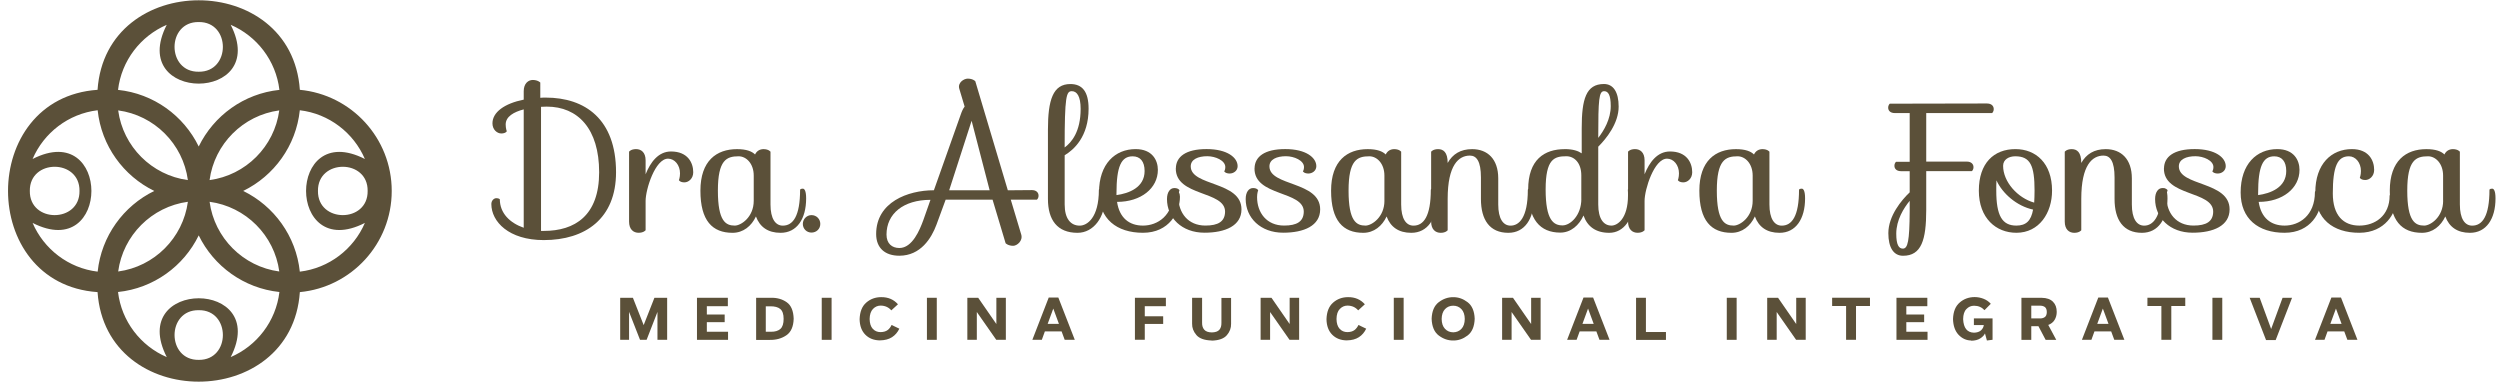<svg xmlns="http://www.w3.org/2000/svg" width="252" height="39" viewBox="0 0 252 39" fill="none"><path d="M52.791 22.962V11.026C51.791 11.286 50.973 11.75 50.973 12.545C50.973 12.952 51.084 13.232 51.084 13.232C51.084 13.232 50.973 13.454 50.528 13.454C50.121 13.454 49.639 13.084 49.639 12.434C49.639 11.303 50.861 10.431 52.791 10.043V9.191C52.791 8.393 53.272 8.06 53.7 8.06C54.218 8.06 54.461 8.319 54.461 8.319V9.858C54.646 9.838 54.831 9.838 55.016 9.838C58.966 9.838 62.097 12.006 62.097 17.363C62.097 22.033 59.003 24.201 54.811 24.201C51.269 24.201 49.528 22.329 49.528 20.569C49.528 20.215 49.788 19.976 50.03 19.976C50.289 19.976 50.383 20.087 50.383 20.087C50.383 21.494 51.404 22.477 52.794 22.959L52.791 22.962ZM54.535 10.764V23.276H54.814C57.946 23.276 60.394 21.737 60.394 17.363C60.394 12.989 58.262 10.747 55.111 10.747C54.905 10.747 54.703 10.767 54.535 10.767V10.764Z" fill="#5B5039"></path><path d="M65.077 23.205C65.077 23.205 64.892 23.464 64.373 23.464C63.855 23.464 63.41 23.131 63.41 22.333V15.289C63.41 15.289 63.596 15.03 64.114 15.03C64.632 15.03 65.077 15.363 65.077 16.161V17.569C65.558 16.363 66.356 15.269 67.636 15.269C69.323 15.269 69.878 16.4 69.878 17.363C69.878 18.013 69.397 18.383 68.989 18.383C68.545 18.383 68.434 18.161 68.434 18.161C68.434 18.161 68.545 17.882 68.545 17.474C68.545 16.639 68.006 15.993 67.34 15.993C66.043 15.993 65.077 19.087 65.077 20.255V23.205Z" fill="#5B5039"></path><path d="M80.925 19.016C81.073 19.016 81.259 19.201 81.259 20C81.259 22.057 80.333 23.468 78.683 23.468C77.403 23.468 76.589 22.875 76.198 21.818C75.754 22.781 74.919 23.468 73.844 23.468C71.804 23.468 70.602 22.245 70.602 19.222C70.602 16.198 72.232 15.033 74.292 15.033C75.239 15.033 75.794 15.255 76.111 15.572C76.279 15.202 76.612 15.033 76.962 15.033C77.481 15.033 77.666 15.293 77.666 15.293V20.612C77.666 22.057 78.168 22.744 78.909 22.744C79.929 22.744 80.649 21.797 80.649 19.128C80.649 19.128 80.669 19.016 80.929 19.016H80.925ZM75.976 20.239V17.7C75.976 16.478 75.215 15.754 74.457 15.754C73.235 15.754 72.363 16.124 72.363 19.218C72.363 22.313 73.161 22.74 74.067 22.74C74.696 22.74 75.976 21.888 75.976 20.239Z" fill="#5B5039"></path><path d="M81.797 21.683C82.299 21.683 82.686 22.074 82.686 22.572C82.686 23.07 82.296 23.444 81.797 23.444C81.299 23.444 80.925 23.053 80.925 22.572C80.925 22.09 81.316 21.683 81.797 21.683Z" fill="#5B5039"></path><path d="M101.592 19.181L104.019 19.161C104.464 19.161 104.686 19.42 104.686 19.717C104.686 20.013 104.518 20.124 104.518 20.124H101.885L102.942 23.646C103.127 24.276 102.514 24.777 102.127 24.777C101.609 24.777 101.366 24.518 101.366 24.518L100.05 20.124H95.323L94.397 22.646C93.895 23.999 92.804 25.777 90.653 25.777C89.208 25.777 88.316 24.999 88.316 23.589C88.316 20.383 91.504 19.178 94.137 19.178L96.844 11.542C96.956 11.208 97.087 10.929 97.235 10.744L96.696 8.946C96.511 8.333 97.161 7.925 97.548 7.925C98.067 7.925 98.309 8.185 98.309 8.185L101.588 19.178L101.592 19.181ZM93.067 22.201L93.791 20.144C91.046 20.144 89.36 21.552 89.36 23.646C89.36 24.555 89.915 24.999 90.656 24.999C91.972 24.999 92.713 23.164 93.067 22.201ZM99.757 19.181L97.939 12.175L95.676 19.181H99.757Z" fill="#5B5039"></path><path d="M111.043 19.016C111.191 19.016 111.376 19.201 111.376 20C111.376 21.872 110.245 23.468 108.615 23.468C106.575 23.468 105.632 22.171 105.632 20.057V13.087C105.632 10.067 106.134 8.471 107.895 8.471C109.117 8.471 109.73 9.269 109.73 10.956C109.73 13.791 108.228 15.107 107.319 15.646V20.612C107.319 22.057 107.932 22.744 108.838 22.744C109.561 22.744 110.767 21.983 110.767 19.128C110.767 19.128 110.804 19.016 111.046 19.016H111.043ZM108.928 10.973C108.928 9.713 108.558 9.191 108.04 9.191C107.484 9.191 107.316 9.673 107.316 14.865C108.003 14.363 108.928 13.289 108.928 10.973Z" fill="#5B5039"></path><path d="M118.548 19.239C118.79 19.239 118.939 19.481 118.939 19.831C118.939 21.387 117.864 23.464 115.211 23.464C112.558 23.464 110.78 22.057 110.78 19.404C110.78 16.511 112.41 15.03 114.471 15.03C116.157 15.03 116.713 16.161 116.713 17.124C116.713 18.979 115.009 20.35 112.599 20.35C112.841 21.979 113.841 22.74 115.211 22.74C116.676 22.74 118.269 21.74 118.269 19.346C118.269 19.346 118.285 19.235 118.548 19.235V19.239ZM112.541 19.666C113.784 19.498 115.376 18.905 115.376 17.239C115.376 16.276 114.932 15.757 114.171 15.757C113.023 15.757 112.541 16.757 112.541 19.501V19.669V19.666Z" fill="#5B5039"></path><path d="M118.528 16.956C118.548 15.808 119.511 15.027 121.622 15.027C123.733 15.027 124.753 15.899 124.753 16.75C124.753 17.232 124.326 17.491 123.955 17.491C123.511 17.491 123.4 17.269 123.4 17.269C123.4 17.269 123.511 17.138 123.511 16.841C123.511 16.175 122.511 15.747 121.693 15.747C120.767 15.747 120.026 16.064 120.026 16.767C120.026 18.787 125.141 18.249 125.141 21.104C125.141 22.754 123.511 23.457 121.413 23.457C119.114 23.457 117.632 21.939 117.632 20.067C117.632 19.363 117.949 18.956 118.373 18.956C118.797 18.956 118.891 19.178 118.891 19.178C118.891 19.178 118.78 19.457 118.78 19.865C118.78 21.441 119.743 22.737 121.504 22.737C122.8 22.737 123.47 22.329 123.487 21.346C123.508 19.195 118.464 19.828 118.521 16.952L118.528 16.956Z" fill="#5B5039"></path><path d="M126.46 16.956C126.481 15.808 127.444 15.027 129.555 15.027C131.666 15.027 132.686 15.899 132.686 16.75C132.686 17.232 132.258 17.491 131.888 17.491C131.444 17.491 131.332 17.269 131.332 17.269C131.332 17.269 131.444 17.138 131.444 16.841C131.444 16.175 130.444 15.747 129.625 15.747C128.699 15.747 127.959 16.064 127.959 16.767C127.959 18.787 133.073 18.249 133.073 21.104C133.073 22.754 131.444 23.457 129.346 23.457C127.046 23.457 125.565 21.939 125.565 20.067C125.565 19.363 125.881 18.956 126.305 18.956C126.73 18.956 126.824 19.178 126.824 19.178C126.824 19.178 126.713 19.457 126.713 19.865C126.713 21.441 127.676 22.737 129.437 22.737C130.733 22.737 131.403 22.329 131.42 21.346C131.44 19.195 126.396 19.828 126.454 16.952L126.46 16.956Z" fill="#5B5039"></path><path d="M144.497 19.016C144.645 19.016 144.831 19.201 144.831 20C144.831 22.057 143.905 23.468 142.255 23.468C140.975 23.468 140.161 22.875 139.77 21.818C139.326 22.781 138.491 23.468 137.417 23.468C135.376 23.468 134.174 22.245 134.174 19.222C134.174 16.198 135.804 15.033 137.864 15.033C138.81 15.033 139.366 15.255 139.683 15.572C139.851 15.202 140.184 15.033 140.534 15.033C141.053 15.033 141.238 15.293 141.238 15.293V20.612C141.238 22.057 141.74 22.744 142.48 22.744C143.501 22.744 144.225 21.797 144.225 19.128C144.225 19.128 144.241 19.016 144.504 19.016H144.497ZM139.548 20.239V17.7C139.548 16.478 138.787 15.754 138.029 15.754C136.807 15.754 135.935 16.124 135.935 19.218C135.935 22.313 136.733 22.74 137.642 22.74C138.272 22.74 139.551 21.888 139.551 20.239H139.548Z" fill="#5B5039"></path><path d="M154.282 19.016C154.43 19.016 154.615 19.201 154.615 20C154.615 22.057 153.689 23.468 152.039 23.468C150.167 23.468 149.278 22.171 149.278 20.057V17.888C149.278 16.259 148.834 15.683 148.167 15.683C147.036 15.683 145.925 16.629 145.925 20.04V23.208C145.925 23.208 145.74 23.468 145.221 23.468C144.703 23.468 144.258 23.134 144.258 22.336V15.293C144.258 15.293 144.443 15.033 144.962 15.033C145.48 15.033 145.925 15.329 145.925 16.424C146.427 15.535 147.221 15.033 148.39 15.033C149.945 15.033 151.023 16.033 151.023 17.979V20.612C151.023 22.057 151.524 22.744 152.265 22.744C153.1 22.744 154.006 21.983 154.006 19.128C154.006 19.128 154.026 19.016 154.285 19.016H154.282Z" fill="#5B5039"></path><path d="M157.73 15.03C158.565 15.03 159.083 15.215 159.437 15.457V12.936C159.437 10.006 159.864 8.468 161.679 8.468C162.625 8.468 163.16 9.282 163.16 10.747C163.16 12.434 161.918 13.973 161.103 14.787V20.609C161.103 22.053 161.642 22.74 162.437 22.74C163.012 22.74 164.103 22.074 164.103 19.683C164.103 19.498 164.103 19.329 164.086 19.128C164.086 19.128 164.103 19.016 164.366 19.016C164.514 19.016 164.699 19.201 164.699 20C164.699 22.057 163.679 23.468 162.214 23.468C160.861 23.468 160.009 22.838 159.618 21.723C159.174 22.707 158.339 23.447 157.282 23.447C155.241 23.447 154.039 22.131 154.039 19.111C154.039 16.09 155.669 15.033 157.73 15.033V15.03ZM159.396 20.053V17.68C159.396 16.4 158.672 15.75 157.895 15.75C156.672 15.75 155.8 16.01 155.8 19.104C155.8 22.198 156.598 22.72 157.507 22.72C158.285 22.72 159.4 21.72 159.4 20.05L159.396 20.053ZM161.103 13.899C161.679 13.158 162.363 12.006 162.363 10.693C162.363 9.562 162.103 9.191 161.696 9.191C161.177 9.191 161.103 9.989 161.103 13.899Z" fill="#5B5039"></path><path d="M165.773 23.205C165.773 23.205 165.588 23.464 165.07 23.464C164.551 23.464 164.107 23.131 164.107 22.333V15.289C164.107 15.289 164.292 15.03 164.81 15.03C165.329 15.03 165.773 15.363 165.773 16.161V17.569C166.255 16.363 167.053 15.269 168.332 15.269C170.019 15.269 170.575 16.4 170.575 17.363C170.575 18.013 170.093 18.383 169.686 18.383C169.241 18.383 169.13 18.161 169.13 18.161C169.13 18.161 169.241 17.882 169.241 17.474C169.241 16.639 168.703 15.993 168.036 15.993C166.74 15.993 165.773 19.087 165.773 20.255V23.205Z" fill="#5B5039"></path><path d="M181.618 19.016C181.766 19.016 181.952 19.201 181.952 20C181.952 22.057 181.026 23.468 179.376 23.468C178.096 23.468 177.282 22.875 176.891 21.818C176.447 22.781 175.612 23.468 174.538 23.468C172.497 23.468 171.295 22.245 171.295 19.222C171.295 16.198 172.925 15.033 174.985 15.033C175.931 15.033 176.487 15.255 176.803 15.572C176.972 15.202 177.305 15.033 177.655 15.033C178.174 15.033 178.359 15.293 178.359 15.293V20.612C178.359 22.057 178.861 22.744 179.601 22.744C180.622 22.744 181.342 21.797 181.342 19.128C181.342 19.128 181.362 19.016 181.622 19.016H181.618ZM176.669 20.239V17.7C176.669 16.478 175.908 15.754 175.15 15.754C173.928 15.754 173.056 16.124 173.056 19.218C173.056 22.313 173.854 22.74 174.76 22.74C175.389 22.74 176.669 21.888 176.669 20.239Z" fill="#5B5039"></path><path d="M200.302 10.434C200.746 10.434 200.968 10.693 200.968 10.989C200.968 11.286 200.8 11.397 200.8 11.397H194.164V16.289H198.261C198.706 16.289 198.928 16.548 198.928 16.845C198.928 17.141 198.76 17.252 198.76 17.252H194.164V21.164C194.164 24.185 193.682 25.781 191.827 25.781C190.881 25.781 190.345 24.966 190.345 23.501C190.345 21.76 191.679 20.164 192.497 19.387V17.255H191.625C191.18 17.255 190.958 17.013 190.958 16.717C190.958 16.42 191.127 16.309 191.127 16.309H192.497V11.397H190.995C190.551 11.397 190.329 11.154 190.329 10.858C190.329 10.562 190.497 10.451 190.497 10.451L200.302 10.431V10.434ZM192.497 21.316V20.242C191.904 20.966 191.143 22.171 191.143 23.558C191.143 24.69 191.403 25.06 191.81 25.06C192.312 25.06 192.477 24.282 192.497 21.316Z" fill="#5B5039"></path><path d="M203.248 23.464C201.207 23.464 199.467 22 199.467 19.218C199.467 16.437 200.985 15.03 203.157 15.03C205.214 15.03 206.847 16.457 206.847 19.218C206.847 21.461 205.551 23.464 203.251 23.464H203.248ZM203.248 22.74C204.231 22.74 204.729 22.259 204.935 21.127C203.285 20.774 201.84 19.498 201.244 18.181C201.224 18.498 201.224 18.848 201.224 19.218C201.224 21.74 201.817 22.74 203.244 22.74H203.248ZM201.914 16.717C201.914 18.329 203.379 19.959 205.046 20.424C205.066 20.07 205.083 19.663 205.083 19.218C205.083 16.717 204.675 15.754 203.137 15.754C202.507 15.754 201.914 16.07 201.914 16.717Z" fill="#5B5039"></path><path d="M218.15 19.016C218.298 19.016 218.483 19.201 218.483 20C218.483 22.057 217.557 23.468 215.908 23.468C214.036 23.468 213.147 22.171 213.147 20.057V17.888C213.147 16.259 212.702 15.683 212.036 15.683C210.904 15.683 209.793 16.629 209.793 20.04V23.208C209.793 23.208 209.608 23.468 209.089 23.468C208.571 23.468 208.127 23.134 208.127 22.336V15.293C208.127 15.293 208.312 15.033 208.83 15.033C209.349 15.033 209.793 15.329 209.793 16.424C210.295 15.535 211.089 15.033 212.258 15.033C213.813 15.033 214.891 16.033 214.891 17.979V20.612C214.891 22.057 215.392 22.744 216.133 22.744C216.968 22.744 217.877 21.983 217.877 19.128C217.877 19.128 217.894 19.016 218.157 19.016H218.15Z" fill="#5B5039"></path><path d="M218.13 16.956C218.15 15.808 219.113 15.027 221.224 15.027C223.335 15.027 224.355 15.899 224.355 16.75C224.355 17.232 223.928 17.491 223.557 17.491C223.113 17.491 223.002 17.269 223.002 17.269C223.002 17.269 223.113 17.138 223.113 16.841C223.113 16.175 222.113 15.747 221.295 15.747C220.369 15.747 219.628 16.064 219.628 16.767C219.628 18.787 224.743 18.249 224.743 21.104C224.743 22.754 223.113 23.457 221.015 23.457C218.716 23.457 217.234 21.939 217.234 20.067C217.234 19.363 217.551 18.956 217.975 18.956C218.399 18.956 218.493 19.178 218.493 19.178C218.493 19.178 218.382 19.457 218.382 19.865C218.382 21.441 219.345 22.737 221.106 22.737C222.403 22.737 223.073 22.329 223.089 21.346C223.11 19.195 218.066 19.828 218.123 16.952L218.13 16.956Z" fill="#5B5039"></path><path d="M233.625 19.239C233.867 19.239 234.015 19.481 234.015 19.831C234.015 21.387 232.941 23.464 230.288 23.464C227.635 23.464 225.857 22.057 225.857 19.404C225.857 16.511 227.487 15.03 229.547 15.03C231.234 15.03 231.79 16.161 231.79 17.124C231.79 18.979 230.083 20.35 227.675 20.35C227.918 21.979 228.918 22.74 230.288 22.74C231.753 22.74 233.345 21.74 233.345 19.346C233.345 19.346 233.365 19.235 233.625 19.235V19.239ZM227.618 19.666C228.86 19.498 230.453 18.905 230.453 17.239C230.453 16.276 230.009 15.757 229.248 15.757C228.099 15.757 227.618 16.757 227.618 19.501V19.669V19.666Z" fill="#5B5039"></path><path d="M241.15 19.609C241.392 19.609 241.54 19.851 241.54 20.201C241.54 21.387 240.466 23.464 237.813 23.464C235.16 23.464 233.382 22.057 233.382 19.404C233.382 16.511 235.012 15.03 237.072 15.03C238.759 15.03 239.315 16.161 239.315 17.124C239.315 17.774 238.833 18.144 238.426 18.144C237.982 18.144 237.87 17.922 237.87 17.922C237.87 17.922 237.982 17.643 237.982 17.235C237.982 16.4 237.443 15.754 236.776 15.754C235.628 15.754 235.147 16.754 235.147 19.498C235.147 21.723 236.221 22.74 237.817 22.74C239.413 22.74 240.874 21.74 240.874 19.72C240.874 19.72 240.894 19.609 241.153 19.609H241.15Z" fill="#5B5039"></path><path d="M251.214 19.016C251.362 19.016 251.547 19.201 251.547 20C251.547 22.057 250.621 23.468 248.971 23.468C247.692 23.468 246.877 22.875 246.487 21.818C246.042 22.781 245.207 23.468 244.133 23.468C242.093 23.468 240.891 22.245 240.891 19.222C240.891 16.198 242.52 15.033 244.581 15.033C245.527 15.033 246.083 15.255 246.399 15.572C246.567 15.202 246.901 15.033 247.251 15.033C247.769 15.033 247.955 15.293 247.955 15.293V20.612C247.955 22.057 248.456 22.744 249.197 22.744C250.217 22.744 250.938 21.797 250.938 19.128C250.938 19.128 250.958 19.016 251.217 19.016H251.214ZM246.264 20.239V17.7C246.264 16.478 245.503 15.754 244.746 15.754C243.524 15.754 242.652 16.124 242.652 19.218C242.652 22.313 243.45 22.74 244.359 22.74C244.988 22.74 246.268 21.888 246.268 20.239H246.264Z" fill="#5B5039"></path><path d="M62.515 34.255V30.016H63.797L64.882 32.771L65.966 30.016H67.249V34.255H66.272V31.441L65.178 34.255H64.515L63.41 31.434V34.255H62.515Z" fill="#5B5039"></path><path d="M70.255 34.255V30.016H73.367V30.865H71.249V31.703H73.047V32.474H71.249V33.44H73.387V34.255H70.255Z" fill="#5B5039"></path><path d="M76.218 34.255V30.016H77.686C78.316 29.999 78.855 30.151 79.299 30.464C79.747 30.777 79.979 31.336 80.003 32.134C79.979 32.922 79.733 33.481 79.265 33.797C78.797 34.117 78.242 34.272 77.606 34.262H76.222L76.215 34.255H76.218ZM77.212 33.44H77.71C78.127 33.447 78.447 33.349 78.666 33.151C78.885 32.956 78.989 32.615 78.989 32.141C78.989 31.666 78.878 31.336 78.653 31.148C78.43 30.959 78.087 30.868 77.626 30.875H77.191V33.444V33.437L77.215 33.444L77.212 33.44Z" fill="#5B5039"></path><path d="M82.831 34.255V30.016H83.824V34.255H82.831Z" fill="#5B5039"></path><path d="M88.706 34.312C88.097 34.306 87.605 34.117 87.232 33.743C86.858 33.37 86.663 32.851 86.649 32.181C86.673 31.427 86.895 30.868 87.319 30.501C87.737 30.137 88.242 29.952 88.821 29.952C89.525 29.945 90.09 30.188 90.514 30.673L89.844 31.285C89.575 30.972 89.218 30.811 88.774 30.804C88.471 30.804 88.215 30.915 87.996 31.141C87.777 31.366 87.666 31.706 87.659 32.158C87.666 32.589 87.77 32.919 87.972 33.141C88.174 33.363 88.437 33.477 88.76 33.477C89.063 33.471 89.296 33.403 89.471 33.272C89.646 33.141 89.777 32.966 89.871 32.757L90.653 33.131C90.481 33.494 90.235 33.784 89.915 33.989C89.595 34.195 89.195 34.302 88.71 34.309V34.302L88.703 34.312H88.706Z" fill="#5B5039"></path><path d="M93.434 34.255V30.016H94.427V34.255H93.434Z" fill="#5B5039"></path><path d="M97.508 34.255V30.016H98.602L100.434 32.663V30.016H101.39V34.255H100.424L98.464 31.451V34.255H97.508Z" fill="#5B5039"></path><path d="M105.322 33.407L105.016 34.255H104.06L105.713 29.989H106.679L108.339 34.255H107.322L107.009 33.407H105.316H105.322ZM106.74 32.646L106.171 31.104L105.605 32.646H106.733V32.639L106.74 32.646Z" fill="#5B5039"></path><path d="M114.4 34.255V30.016H117.521V30.865H115.393V31.881H117.248V32.653H115.393V34.248H114.4V34.242V34.255Z" fill="#5B5039"></path><path d="M122.13 34.323C121.4 34.299 120.891 34.117 120.595 33.77C120.299 33.424 120.154 33.043 120.164 32.626V30.016H121.171V32.518C121.164 32.814 121.231 33.05 121.383 33.228C121.535 33.407 121.784 33.501 122.147 33.508C122.504 33.501 122.757 33.417 122.908 33.245C123.06 33.073 123.127 32.838 123.12 32.531V30.03H124.093V32.639C124.104 33.057 123.965 33.437 123.669 33.784C123.373 34.131 122.864 34.316 122.134 34.336V34.326L122.13 34.323Z" fill="#5B5039"></path><path d="M127.07 34.255V30.016H128.164L129.996 32.663V30.016H130.952V34.255H129.986L128.026 31.451V34.255H127.07Z" fill="#5B5039"></path><path d="M135.767 34.312C135.157 34.306 134.666 34.117 134.292 33.743C133.918 33.37 133.723 32.851 133.71 32.181C133.733 31.427 133.955 30.868 134.38 30.501C134.797 30.137 135.302 29.952 135.881 29.952C136.585 29.945 137.151 30.188 137.575 30.673L136.905 31.285C136.635 30.972 136.279 30.811 135.834 30.804C135.531 30.804 135.275 30.915 135.056 31.141C134.837 31.363 134.726 31.706 134.72 32.158C134.726 32.589 134.831 32.919 135.033 33.141C135.235 33.363 135.497 33.477 135.821 33.477C136.124 33.471 136.356 33.403 136.531 33.272C136.703 33.137 136.837 32.966 136.932 32.757L137.713 33.131C137.541 33.494 137.295 33.784 136.975 33.989C136.656 34.195 136.255 34.302 135.77 34.309V34.302L135.763 34.312H135.767Z" fill="#5B5039"></path><path d="M140.494 34.255V30.016H141.487V34.255H140.494Z" fill="#5B5039"></path><path d="M145.029 33.821C144.578 33.481 144.336 32.915 144.309 32.134C144.336 31.356 144.578 30.801 145.029 30.457C145.48 30.117 145.969 29.949 146.487 29.956C147.002 29.949 147.48 30.117 147.928 30.457C148.379 30.797 148.622 31.356 148.649 32.134C148.622 32.915 148.379 33.481 147.928 33.821C147.48 34.161 147.002 34.329 146.487 34.322C145.969 34.329 145.48 34.161 145.029 33.821ZM146.487 33.498C146.824 33.491 147.097 33.376 147.312 33.148C147.531 32.919 147.642 32.582 147.649 32.154C147.642 31.723 147.531 31.39 147.312 31.161C147.093 30.932 146.821 30.814 146.487 30.814C146.154 30.814 145.874 30.932 145.656 31.161C145.437 31.39 145.326 31.727 145.319 32.154C145.326 32.585 145.437 32.919 145.656 33.148C145.874 33.376 146.147 33.494 146.487 33.498Z" fill="#5B5039"></path><path d="M151.413 34.255V30.016H152.507L154.339 32.663V30.016H155.295V34.255H154.329L152.369 31.451V34.255H151.413Z" fill="#5B5039"></path><path d="M159.228 33.407L158.921 34.255H157.965L159.618 29.989H160.585L162.245 34.255H161.228L160.915 33.407H159.221H159.228ZM160.645 32.646L160.076 31.104L159.511 32.646H160.639V32.639L160.645 32.646Z" fill="#5B5039"></path><path d="M164.915 34.255V30.016H165.908V33.467H167.928V34.262H164.911V34.255H164.915Z" fill="#5B5039"></path><path d="M174.059 34.255V30.016H175.053V34.255H174.059Z" fill="#5B5039"></path><path d="M178.133 34.255V30.016H179.228L181.059 32.663V30.016H182.016V34.255H181.049L179.09 31.451V34.255H178.133Z" fill="#5B5039"></path><path d="M186.086 34.255V30.848H184.679V30.009H188.494V30.848H187.086V34.255H186.08V34.248L186.086 34.255Z" fill="#5B5039"></path><path d="M191.164 34.255V30.016H194.275V30.865H192.157V31.703H193.955V32.474H192.157V33.44H194.295V34.255H191.164Z" fill="#5B5039"></path><path d="M198.696 34.323C198.204 34.316 197.78 34.121 197.423 33.747C197.073 33.373 196.881 32.841 196.864 32.161C196.888 31.417 197.11 30.861 197.534 30.498C197.952 30.131 198.46 29.945 199.046 29.945C199.352 29.945 199.648 30.003 199.935 30.114C200.221 30.225 200.467 30.393 200.672 30.622L200.036 31.265C199.766 30.969 199.416 30.818 198.985 30.818C198.682 30.818 198.426 30.929 198.214 31.154C197.995 31.377 197.891 31.72 197.884 32.171C197.925 33.06 198.285 33.518 198.978 33.535C199.285 33.528 199.527 33.444 199.689 33.296C199.851 33.144 199.945 32.966 199.968 32.764H198.968V32.094H200.85V34.248L200.281 34.323L200.086 33.609C199.992 33.804 199.83 33.976 199.601 34.117C199.372 34.262 199.069 34.339 198.702 34.346V34.339L198.696 34.329V34.323Z" fill="#5B5039"></path><path d="M206.467 32.76L207.271 34.259H206.201L205.473 32.878H204.753V34.259H203.76V30.02H205.813C206.305 30.026 206.679 30.158 206.935 30.41C207.191 30.663 207.318 31.006 207.318 31.437C207.318 31.744 207.244 32.013 207.106 32.242C206.968 32.477 206.749 32.649 206.453 32.76H206.467ZM204.753 32.097H205.601C205.813 32.104 205.985 32.057 206.116 31.962C206.248 31.868 206.312 31.706 206.318 31.464C206.318 31.218 206.251 31.047 206.123 30.949C205.995 30.855 205.817 30.804 205.591 30.811H204.753V32.084V32.077V32.097Z" fill="#5B5039"></path><path d="M211.12 33.407L210.813 34.255H209.857L211.51 29.989H212.477L214.137 34.255H213.12L212.807 33.407H211.113H211.12ZM212.537 32.646L211.968 31.104L211.403 32.646H212.531V32.639L212.537 32.646Z" fill="#5B5039"></path><path d="M217.867 34.255V30.848H216.46V30.009H220.275V30.848H218.867V34.255H217.86V34.248L217.867 34.255Z" fill="#5B5039"></path><path d="M223.012 34.255V30.016H224.005V34.255H223.012Z" fill="#5B5039"></path><path d="M228.419 34.282L226.766 30.016H227.776L228.931 33.164L230.083 30.016H231.039L229.386 34.282H228.419Z" fill="#5B5039"></path><path d="M234.615 33.407L234.308 34.255H233.352L235.005 29.989H235.971L237.631 34.255H236.615L236.301 33.407H234.608H234.615ZM236.032 32.646L235.463 31.104L234.897 32.646H236.025V32.639L236.032 32.646Z" fill="#5B5039"></path><path d="M39.486 19.249C39.486 13.924 35.423 9.547 30.225 9.053C29.393 -2.981 10.663 -2.976 9.833 9.053C-2.201 9.885 -2.196 28.615 9.833 29.445C10.665 41.483 29.395 41.477 30.225 29.445C35.42 28.951 39.486 24.575 39.486 19.249ZM20.029 2.222C23.278 2.177 23.278 7.275 20.029 7.23C16.782 7.275 16.782 2.177 20.029 2.222ZM16.808 2.5C12.776 10.409 27.287 10.402 23.253 2.5C25.889 3.632 27.814 6.109 28.165 9.06C24.578 9.434 21.544 11.662 20.031 14.766C18.518 11.662 15.482 9.434 11.897 9.06C12.248 6.107 14.174 3.632 16.81 2.5H16.808ZM28.15 11.128C27.661 14.773 24.77 17.664 21.125 18.153C21.614 14.509 24.506 11.617 28.15 11.128ZM18.938 18.153C15.293 17.664 12.402 14.773 11.912 11.128C15.557 11.617 18.448 14.509 18.938 18.153ZM3.285 22.47C11.193 26.5 11.187 11.994 3.285 16.026C4.416 13.389 6.893 11.464 9.844 11.113C10.219 14.7 12.446 17.734 15.55 19.247C12.446 20.76 10.219 23.796 9.844 27.381C6.891 27.03 4.416 25.104 3.285 22.468V22.47ZM3.006 19.247C2.961 15.998 8.059 15.998 8.014 19.247C8.059 22.496 2.961 22.496 3.006 19.247ZM18.938 20.34C18.448 23.985 15.557 26.877 11.912 27.366C12.402 23.721 15.293 20.83 18.938 20.34ZM20.031 36.275C16.784 36.319 16.782 31.221 20.031 31.266C23.28 31.221 23.278 36.319 20.031 36.275ZM23.255 35.996C27.287 28.087 12.778 28.092 16.81 35.996C14.174 34.864 12.248 32.387 11.897 29.434C15.485 29.058 18.518 26.832 20.031 23.728C21.544 26.832 24.58 29.058 28.165 29.434C27.814 32.387 25.889 34.864 23.253 35.996H23.255ZM21.127 20.34C24.772 20.83 27.663 23.721 28.152 27.366C24.508 26.877 21.616 23.985 21.127 20.34ZM30.221 27.381C29.846 23.796 27.618 20.76 24.514 19.247C27.618 17.734 29.846 14.698 30.221 11.113C33.174 11.464 35.648 13.389 36.78 16.026C28.872 11.996 28.878 26.502 36.78 22.47C35.648 25.107 33.172 27.032 30.221 27.383V27.381ZM37.059 19.247C37.103 22.496 32.006 22.496 32.05 19.247C32.006 16 37.103 15.998 37.059 19.247Z" fill="#5B5039"></path></svg>